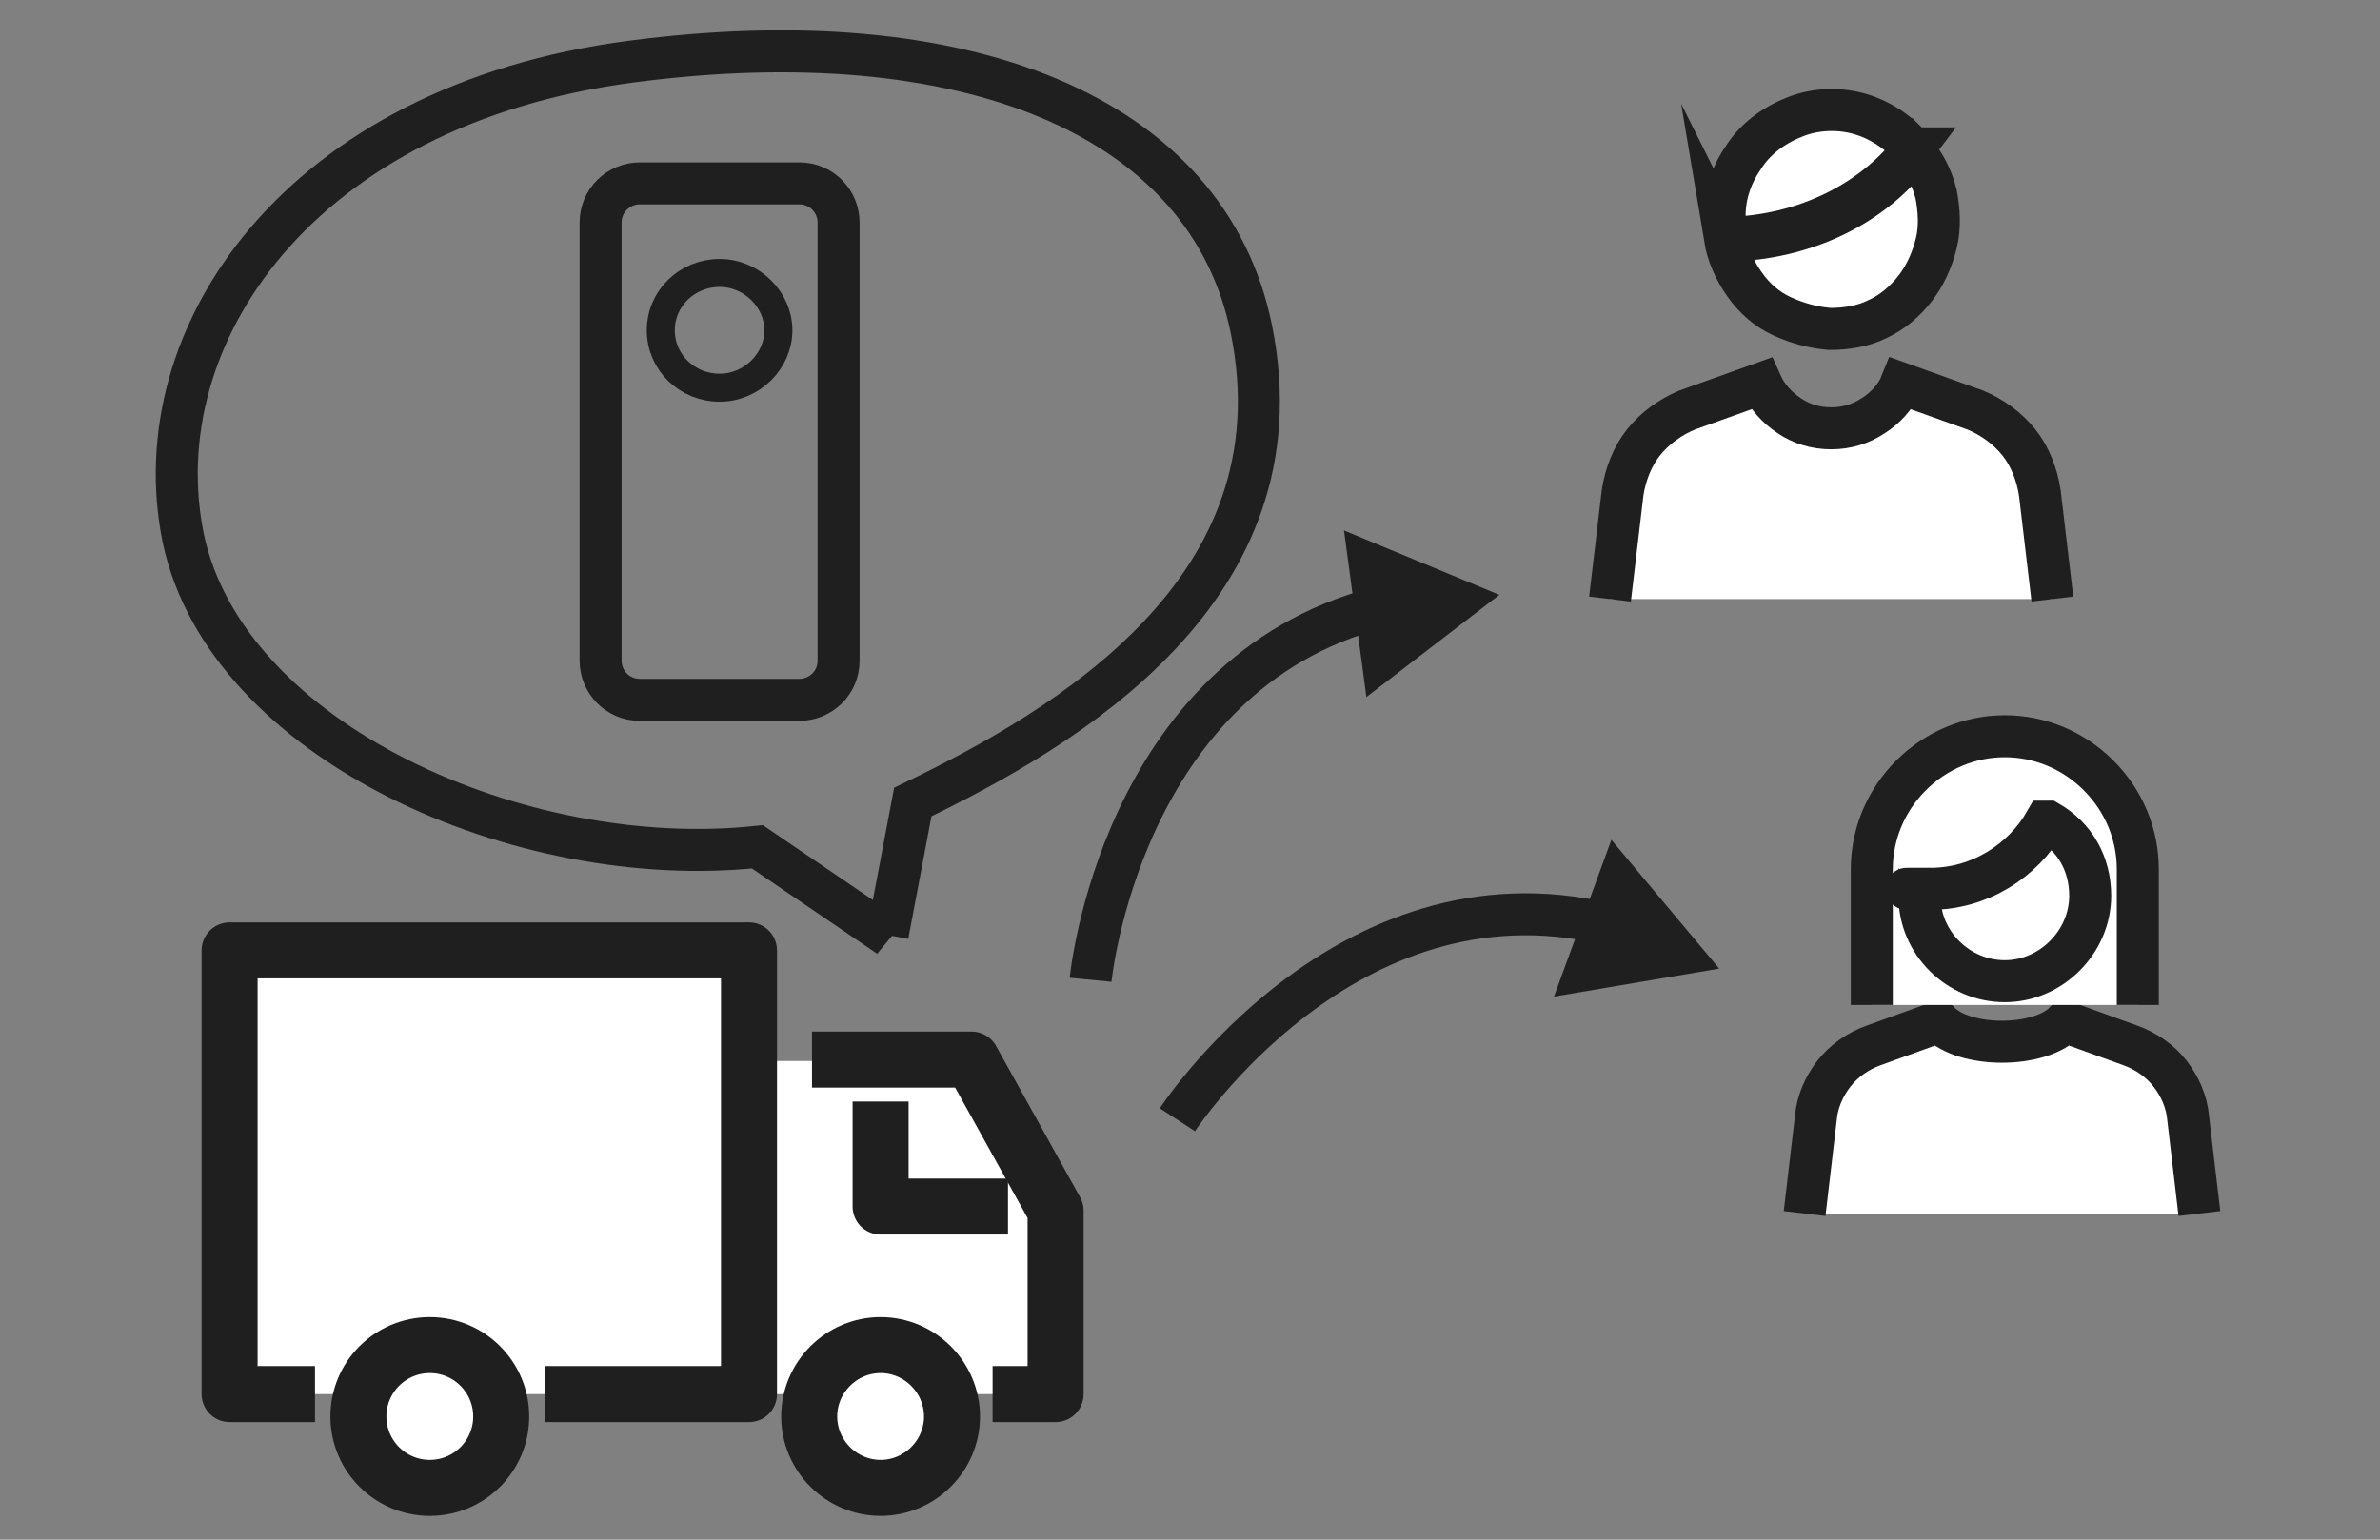 <?xml version="1.0" encoding="UTF-8"?>
<svg xmlns="http://www.w3.org/2000/svg" version="1.1" viewBox="0 0 170 110">
  <rect x="0" y="0" width="170" height="110" fill="#808080" stroke="none"/>
  <defs>
    <style>
      .cls-1, .cls-2 {
        stroke-linejoin: round;
        stroke-width: 4px;
      }

      .cls-1, .cls-2, .cls-3, .cls-4, .cls-5 {
        fill: none;
        stroke: #1f1f1f;
      }

      .cls-2 {
        stroke-linecap: round;
      }

      .cls-6 {
        fill: #fff;
      }

      .cls-3 {
        stroke-width: 2px;
      }

      .cls-3, .cls-4 {
        stroke-miterlimit: 10;
      }

      .cls-7 {
        fill: #1f1f1f;
      }

      .cls-4, .cls-5 {
        stroke-width: 3px;
      }

      .cls-5 {
        stroke-miterlimit: 20;
      }
    </style>
  </defs>
  <!-- Generator: Adobe Illustrator 28.6.0, SVG Export Plug-In . SVG Version: 1.2.0 Build 709)  -->
  <g>
    <g id="_レイヤー_1" data-name="レイヤー_1">
      <g>
        <g>
          <g>
            <path class="cls-6" d="M123.2,17c.2,1.2.7,2.3,1.4,3.3.7,1,1.6,1.8,2.7,2.3s2.2.8,3.4.9c1.2,0,2.4-.2,3.4-.7,1.1-.5,2-1.3,2.7-2.2.7-.9,1.2-2,1.5-3.2s.2-2.4,0-3.5c-.3-1.2-.8-2.2-1.6-3.1-2.8,3.8-7.7,6.3-13.4,6.4h0Z"/>
            <path class="cls-5" d="M123.2,17c.2,1.2.7,2.3,1.4,3.3.7,1,1.6,1.8,2.7,2.3s2.2.8,3.4.9c1.2,0,2.4-.2,3.4-.7,1.1-.5,2-1.3,2.7-2.2.7-.9,1.2-2,1.5-3.2s.2-2.4,0-3.5c-.3-1.2-.8-2.2-1.6-3.1-2.8,3.8-7.7,6.3-13.4,6.4h0Z"/>
            <path class="cls-6" d="M136.6,10.6c-1-1.2-2.4-2.1-3.9-2.5-1.5-.4-3.2-.3-4.6.3-1.5.6-2.8,1.6-3.6,2.9-.9,1.3-1.4,2.9-1.3,4.5,0,.4,0,.8.1,1.2,5.7-.1,10.6-2.7,13.4-6.4h0Z"/>
            <path class="cls-5" d="M136.6,10.6c-1-1.2-2.4-2.1-3.9-2.5-1.5-.4-3.2-.3-4.6.3-1.5.6-2.8,1.6-3.6,2.9-.9,1.3-1.4,2.9-1.3,4.5,0,.4,0,.8.1,1.2,5.7-.1,10.6-2.7,13.4-6.4h0Z"/>
            <path class="cls-6" d="M146.6,42.8l-.9-7.6c-.2-1.3-.7-2.6-1.5-3.6-.8-1-1.9-1.8-3.1-2.3l-5.3-1.9c-.4,1-1.2,1.8-2,2.3-.9.6-1.9.9-3,.9s-2.1-.3-3-.9c-.9-.6-1.6-1.4-2-2.3l-5.3,1.9c-1.2.5-2.3,1.3-3.1,2.3-.8,1-1.3,2.3-1.5,3.6l-.9,7.6"/>
            <path class="cls-5" d="M146.6,42.8l-.9-7.6c-.2-1.3-.7-2.6-1.5-3.6-.8-1-1.9-1.8-3.1-2.3l-5.3-1.9c-.4,1-1.2,1.8-2,2.3-.9.6-1.9.9-3,.9s-2.1-.3-3-.9c-.9-.6-1.6-1.4-2-2.3l-5.3,1.9c-1.2.5-2.3,1.3-3.1,2.3-.8,1-1.3,2.3-1.5,3.6l-.9,7.6"/>
          </g>
          <g>
            <path class="cls-6" d="M128.9,86.7l.8-6.8c.1-1.2.6-2.3,1.3-3.2.7-.9,1.7-1.6,2.8-2l4.7-1.7c1.8,1.9,7.2,1.9,9,0l4.7,1.7c1.1.4,2.1,1.1,2.8,2s1.2,2,1.3,3.2l.8,6.8"/>
            <path class="cls-5" d="M128.9,86.7l.8-6.8c.1-1.2.6-2.3,1.3-3.2.7-.9,1.7-1.6,2.8-2l4.7-1.7c1.8,1.9,7.2,1.9,9,0l4.7,1.7c1.1.4,2.1,1.1,2.8,2s1.2,2,1.3,3.2l.8,6.8"/>
            <path class="cls-6" d="M133.7,71.8v-9.7c0-2.5,1-4.9,2.8-6.7s4.2-2.8,6.7-2.8,4.9,1,6.7,2.8c1.8,1.8,2.8,4.2,2.8,6.7v9.7"/>
            <path class="cls-5" d="M133.7,71.8v-9.7c0-2.5,1-4.9,2.8-6.7s4.2-2.8,6.7-2.8,4.9,1,6.7,2.8c1.8,1.8,2.8,4.2,2.8,6.7v9.7"/>
            <path class="cls-6" d="M146.1,58.7c-1.6,2.8-4.7,4.8-8.2,4.8s-.5,0-.8,0c0,.2,0,.3,0,.5,0,3.4,2.8,6.1,6.1,6.1s6.1-2.8,6.1-6.1c0-2.3-1.1-4.2-3-5.3h0Z"/>
            <path class="cls-5" d="M146.1,58.7c-1.6,2.8-4.7,4.8-8.2,4.8s-.5,0-.8,0c0,.2,0,.3,0,.5,0,3.4,2.8,6.1,6.1,6.1s6.1-2.8,6.1-6.1c0-2.3-1.1-4.2-3-5.3h0Z"/>
          </g>
        </g>
        <g>
          <path class="cls-6" d="M75.4,86.5l-6.2-10.7h-15.8v-7.9H16.4v31.7h9.5c-.2.5-.3,1-.3,1.6,0,2.8,2.3,5.1,5.1,5.1s5.1-2.3,5.1-5.1-.1-1.2-.3-1.6h22.5c-.2.5-.3,1-.3,1.6,0,2.8,2.3,5.1,5.1,5.1s5.1-2.3,5.1-5.1-.1-1.2-.3-1.6h7.8v-13.1h.1Z"/>
          <polyline class="cls-1" points="22.5 99.6 16.4 99.6 16.4 67.9 53.5 67.9 53.5 99.6 38.9 99.6"/>
          <polyline class="cls-1" points="70.9 99.6 75.4 99.6 75.4 86.5 69.4 75.7 58 75.7"/>
          <polyline class="cls-1" points="62.9 78.7 62.9 86.2 72 86.2"/>
          <ellipse class="cls-2" cx="30.7" cy="101.2" rx="5.1" ry="5.1"/>
          <path class="cls-2" d="M62.9,106.3c2.8,0,5.1-2.3,5.1-5.1s-2.3-5.1-5.1-5.1-5.1,2.3-5.1,5.1c0,2.8,2.3,5.1,5.1,5.1Z"/>
        </g>
        <path class="cls-4" d="M63.5,66.9l-9.4-6.4c-16.9,1.8-37.9-7.5-41-22-3-14.5,8.3-31,32-34.1,23.6-3.1,41.2,3.7,44.3,19.2,3.7,18.5-13.2,28.4-24.2,33.7l-1.8,9.5Z"/>
        <g>
          <g>
            <path class="cls-4" d="M77.9,70s2.1-21.8,20.6-26.6"/>
            <polygon class="cls-7" points="97.6 49.8 107.1 42.5 96 37.9 97.6 49.8"/>
          </g>
          <g>
            <path class="cls-4" d="M84.1,80s12-18.4,30.6-14"/>
            <polygon class="cls-7" points="111 71.2 122.8 69.2 115.1 60 111 71.2"/>
          </g>
        </g>
        <g>
          <path class="cls-4" d="M42.9,15.9c0-1.6,1.3-2.8,2.8-2.8h11.4c1.6,0,2.8,1.3,2.8,2.8v31.3c0,1.6-1.3,2.8-2.8,2.8h-11.4c-1.6,0-2.8-1.3-2.8-2.8V15.9Z"/>
          <path class="cls-3" d="M47.2,23.6c0-2.3,1.9-4.1,4.2-4.1s4.2,1.9,4.2,4.1-1.9,4.1-4.2,4.1-4.2-1.8-4.2-4.1h0Z"/>
        </g>
      </g>
    </g>
  </g>
</svg>